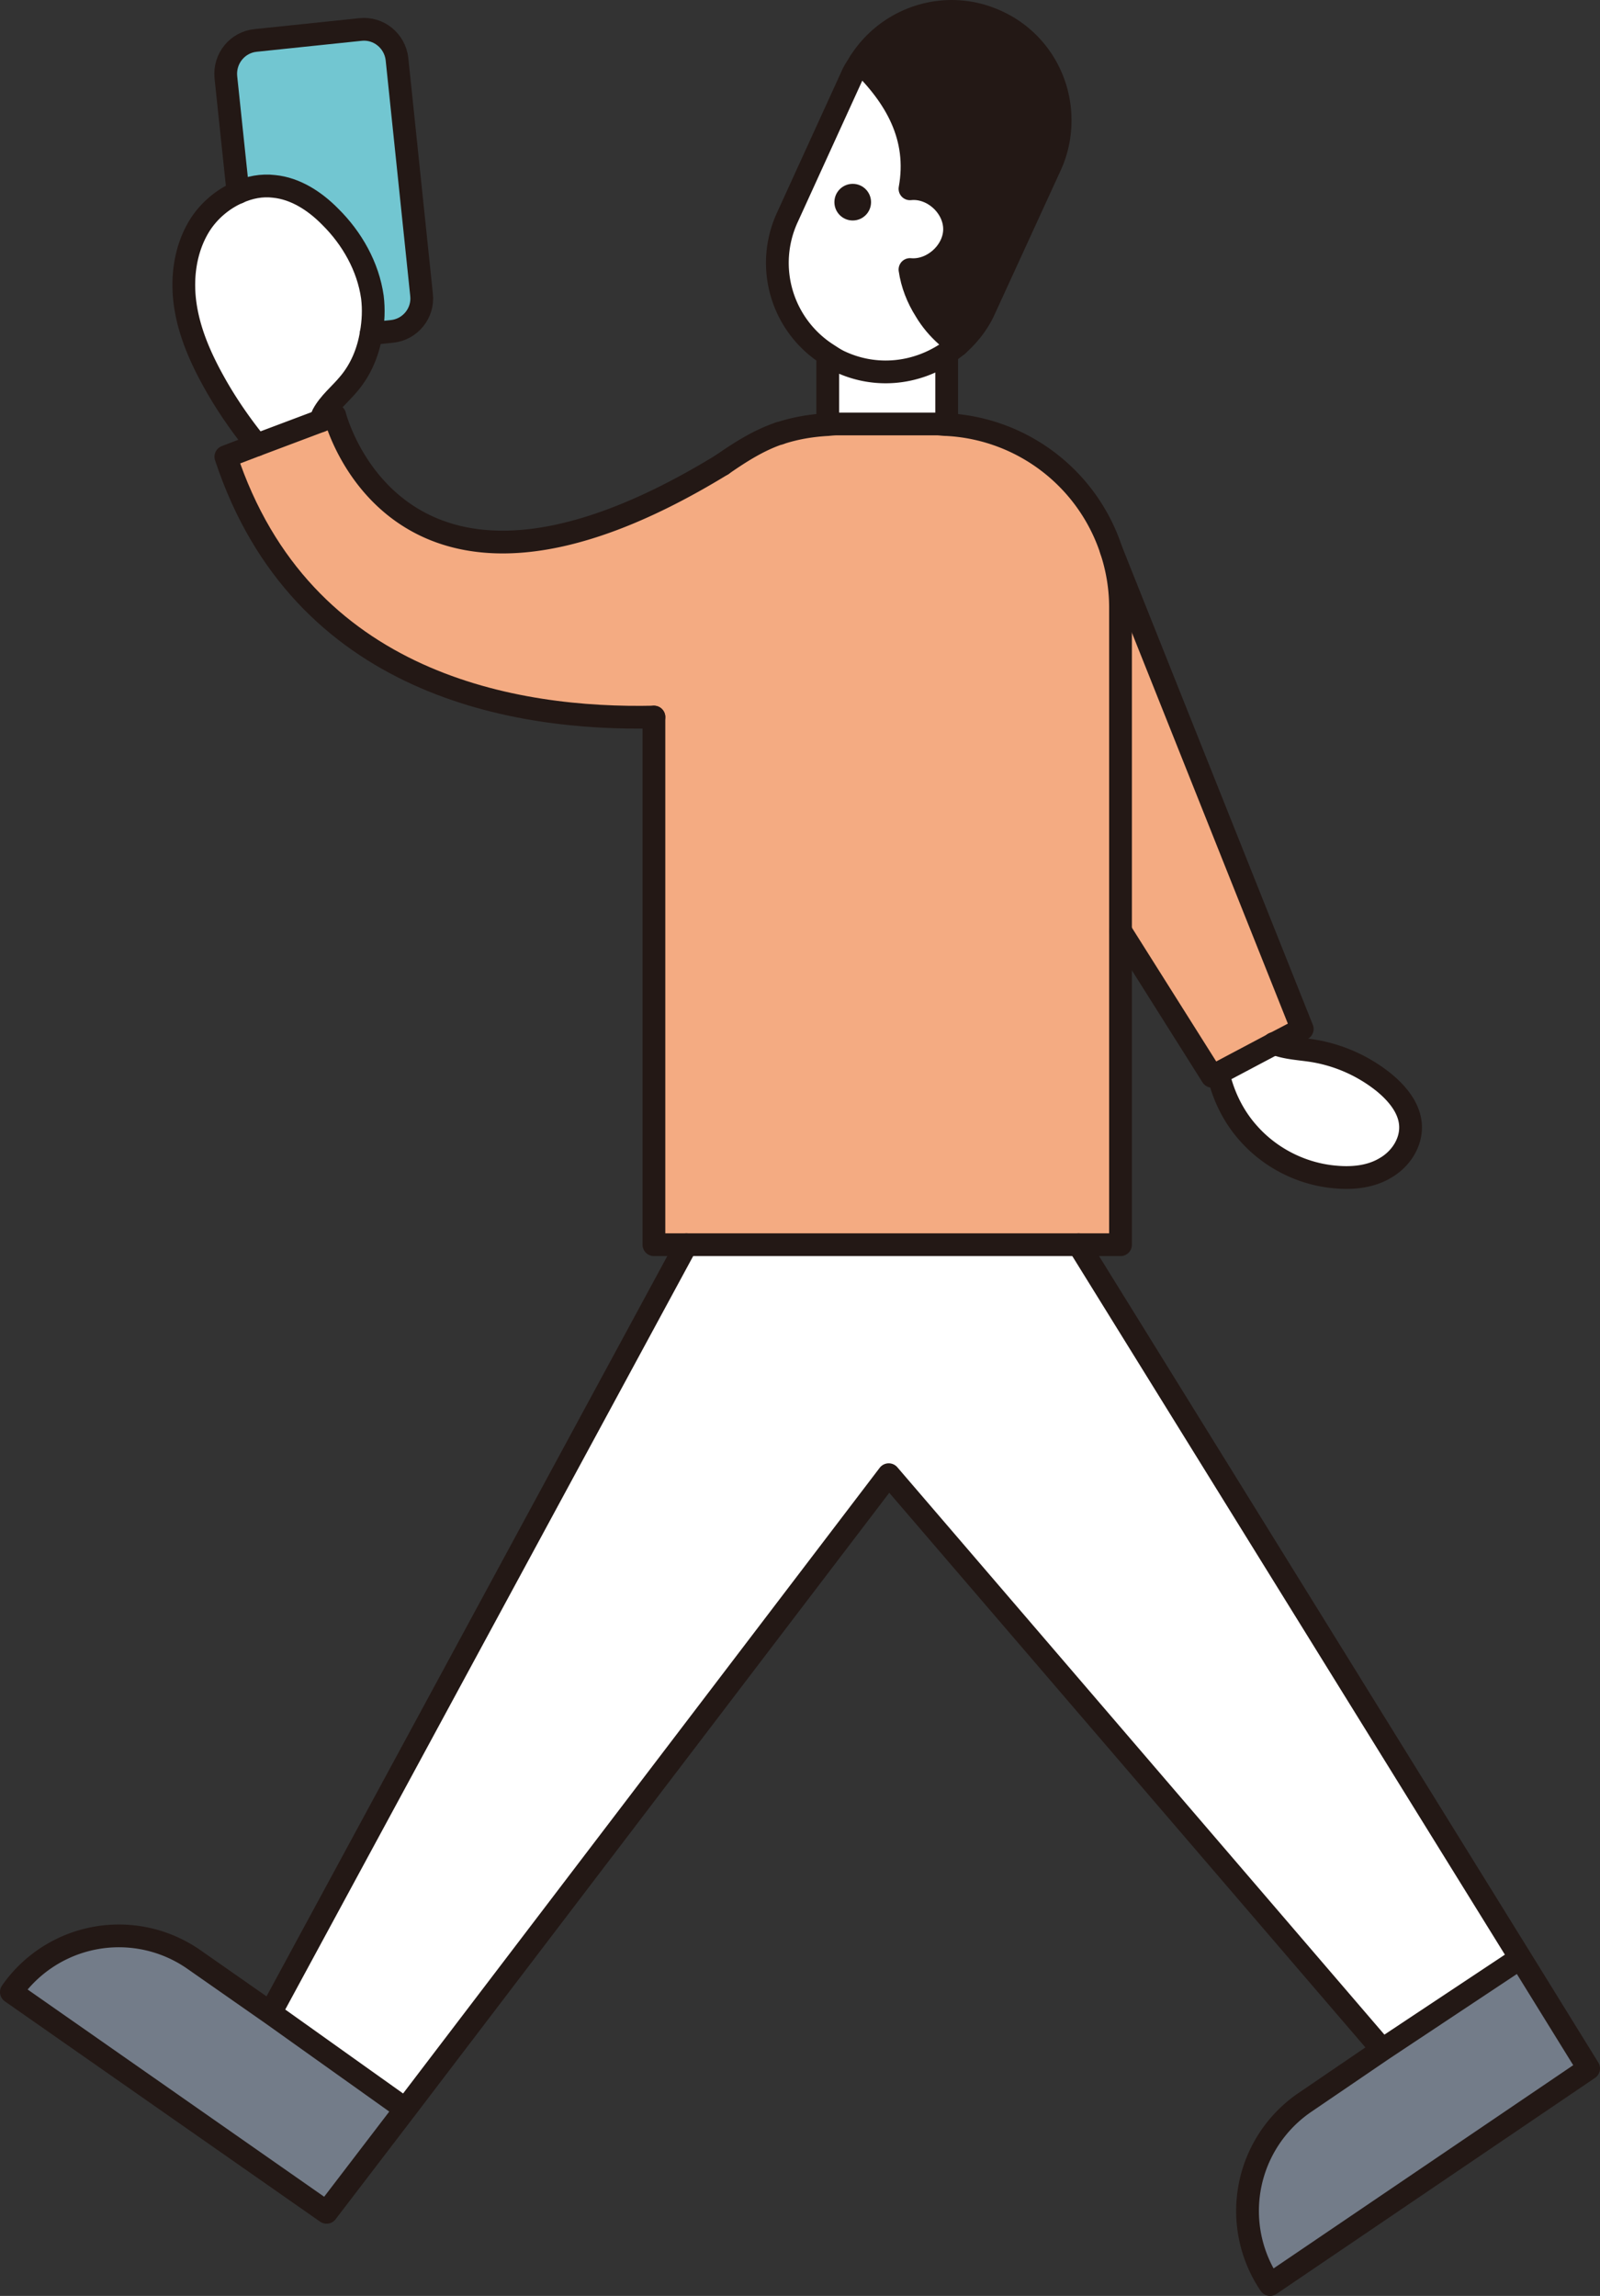 <svg xmlns="http://www.w3.org/2000/svg" viewBox="0 0 52.74 75.668"><rect x="0" y="0" width="52.74" height="75.668" fill="#333333" stroke="none"/><path d="M32.855.703c1.32.6 2.09 1.9 2.09 3.26 0 .5-.1 1.01-.32 1.49l-2.16 4.71c-.21.48-.53.88-.9 1.21-.13-.09-.25-.2-.36-.3-.28-.25-.51-.52-.7-.84-.26-.41-.44-.87-.51-1.35.74.07 1.47-.59 1.47-1.33 0-.75-.73-1.41-1.47-1.33.31-1.7-.47-3.04-1.65-4.18.95-1.49 2.86-2.1 4.51-1.34z" fill="#231815"/><path d="M36.935 30.163v-10.14c0-.66-.11-1.3-.31-1.9l6.3 15.79-.92.48-1.85.98-.2.1-3.02-4.79v-.52z" fill="#f4ab82"/><path d="M7.445 15.053l1.02-.39 2.1-.79.47-.18s2.04 8.19 12.77 1.62c.59-.41 1.2-.8 1.88-1.03h.01c.51-.17 1.04-.26 1.59-.29.1-.01.21-.02.32-.02h3.27c.11 0 .22.02.33.02a6.038 6.038 0 015.73 6.03v21h-15.38v-17.39c-4.48.1-11.61-1.01-14.11-8.58z" fill="#f4ab82"/><path fill="#fff" d="M35.555 41.023l14.56 23.51-4.55 3.02-16.27-18.95-15.93 20.91-4.45-3.17 13.71-25.32h12.93zm10.94-3.91c.02.57-.34 1.1-.83 1.38-.48.29-1.07.35-1.63.3a4.345 4.345 0 01-2.89-1.45c-.5-.56-.83-1.25-.99-1.97l1.85-.98c.41.16.85.17 1.28.24.85.14 1.66.5 2.33 1.04.45.37.86.86.88 1.44zm-20.55-29.93l2.15-4.71c.07-.16.17-.29.25-.43 1.18 1.14 1.96 2.48 1.65 4.18.74-.08 1.47.58 1.47 1.33 0 .74-.73 1.4-1.47 1.33.07.48.25.94.51 1.35.19.32.42.59.7.84.11.1.23.21.36.3-.12.1-.24.18-.36.27-1.01.67-2.31.83-3.49.29-.16-.07-.29-.16-.43-.25a3.575 3.575 0 01-1.34-4.5z"/><path d="M31.205 11.643v2.35c-.11 0-.22-.02-.33-.02h-3.27c-.11 0-.22.01-.32.02v-2.31c.14.09.27.18.43.25 1.18.54 2.48.38 3.49-.29zm-22.74 3.02c-.47-.58-.9-1.19-1.28-1.84-.48-.83-.9-1.71-1.06-2.66-.16-.94-.04-1.96.48-2.77.3-.46.74-.83 1.24-1.05.38-.17.78-.25 1.19-.2.71.07 1.35.49 1.85 1 .72.71 1.25 1.65 1.39 2.65.05.4.03.81-.04 1.2-.1.61-.34 1.19-.74 1.66-.28.34-.64.62-.85 1.01-.03.06-.05.14-.08.21l-2.1.79z" fill="#fff"/><path d="M50.115 64.533l2.25 3.64-10.5 7.12a4.328 4.328 0 011.16-6.01l2.54-1.73 4.55-3.02zm-43.72.05l2.52 1.76 4.45 3.17-2.6 3.4-10.39-7.26a4.319 4.319 0 016.02-1.07z" fill="#737c89"/><path d="M7.445 2.543c-.06-.61.38-1.15.98-1.21l3.45-.36c.6-.07 1.14.37 1.21.97l.81 7.77c.07.6-.37 1.15-.98 1.21l-.68.07c.07-.39.09-.8.04-1.2-.14-1-.67-1.94-1.39-2.65-.5-.51-1.14-.93-1.85-1-.41-.05-.81.03-1.19.2l-.4-3.8z" fill="#72c6d1"/><path fill="none" stroke="#231815" stroke-linecap="round" stroke-linejoin="round" stroke-width=".75" d="M22.625 41.023h12.93m1.38-10.34v10.34h-1.38m-9.86-26.74c.51-.17 1.04-.26 1.59-.29m-5.73 9.64v17.39h1.07m4.66-27.03c.1-.01.21-.02.32-.02h3.27c.11 0 .22.02.33.02m-7.4 1.32c.59-.41 1.2-.8 1.88-1.03m11.25 16.4v-10.66c0-.66-.11-1.3-.31-1.9a6.038 6.038 0 00-5.42-4.13m-2.86-11.95c.95-1.49 2.86-2.1 4.51-1.34 1.32.6 2.09 1.9 2.09 3.26 0 .5-.1 1.01-.32 1.49l-2.16 4.71c-.21.48-.53.88-.9 1.21m-4.28.31c.14.09.27.18.43.25 1.18.54 2.48.38 3.49-.29m0 0c.12-.09.24-.17.36-.27m-4.28.31a3.575 3.575 0 01-1.34-4.5l2.15-4.71c.07-.16.17-.29.25-.43m2.86 11.95v-2.35m-3.92 2.35v-2.31"/><path d="M28.345 2.043c1.18 1.14 1.96 2.48 1.65 4.18.74-.08 1.47.58 1.47 1.33 0 .74-.73 1.4-1.47 1.33.07.48.25.94.51 1.35m1.06 1.14c-.13-.09-.25-.2-.36-.3m-.7-.84c.19.32.42.59.7.84m10.8 23.32l-1.85.98m0 0l-.2.1-3.02-4.79m5.07 3.71l.92-.48-6.3-15.79m-28.16-3.46l-1.02.39c2.5 7.57 9.63 8.68 14.11 8.58m4.14-9.35h-.01" fill="none" stroke="#231815" stroke-linecap="round" stroke-linejoin="round" stroke-width=".75"/><path d="M10.565 13.873l.47-.18s2.04 8.19 12.77 1.62m-13.24-1.44l-2.1.79m.45 51.68l-2.52-1.76a4.319 4.319 0 00-6.02 1.07l10.39 7.26 2.6-3.4m0 0l15.93-20.91m-20.38 17.74l13.71-25.32m-13.71 25.32l4.45 3.17m36.75-4.98l2.25 3.64-10.5 7.12a4.328 4.328 0 011.16-6.01l2.54-1.73m4.55-3.02l-14.56-23.51m-6.26 7.58l16.27 18.95m4.55-3.02l-4.55 3.02m-5.41-32.18c.16.72.49 1.41.99 1.97.73.83 1.78 1.36 2.89 1.45.56.05 1.15-.01 1.63-.3.49-.28.85-.81.83-1.38-.02-.58-.43-1.07-.88-1.44a5.03 5.03 0 00-2.33-1.04c-.43-.07-.87-.08-1.28-.24m0 0h-.02m-33.52-19.73c-.47-.58-.9-1.19-1.28-1.84-.48-.83-.9-1.71-1.06-2.66-.16-.94-.04-1.96.48-2.77.3-.46.74-.83 1.24-1.05" fill="none" stroke="#231815" stroke-linecap="round" stroke-linejoin="round" stroke-width=".75"/><path d="M12.235 10.993c.07-.39.09-.8.04-1.2-.14-1-.67-1.94-1.39-2.65-.5-.51-1.14-.93-1.85-1-.41-.05-.81.03-1.19.2m4.39 4.65c-.1.61-.34 1.19-.74 1.66-.28.34-.64.62-.85 1.01-.03.06-.05.14-.08.21" fill="none" stroke="#231815" stroke-linecap="round" stroke-linejoin="round" stroke-width=".75"/><path d="M12.235 10.993l.68-.07c.61-.06 1.05-.61.98-1.21l-.81-7.77c-.07-.6-.61-1.04-1.21-.97l-3.45.36c-.6.06-1.04.6-.98 1.21l.4 3.8" fill="none" stroke="#231815" stroke-linecap="round" stroke-linejoin="round" stroke-width=".75"/><circle cx="28.108" cy="6.663" r=".604" fill="#231815"/></svg>